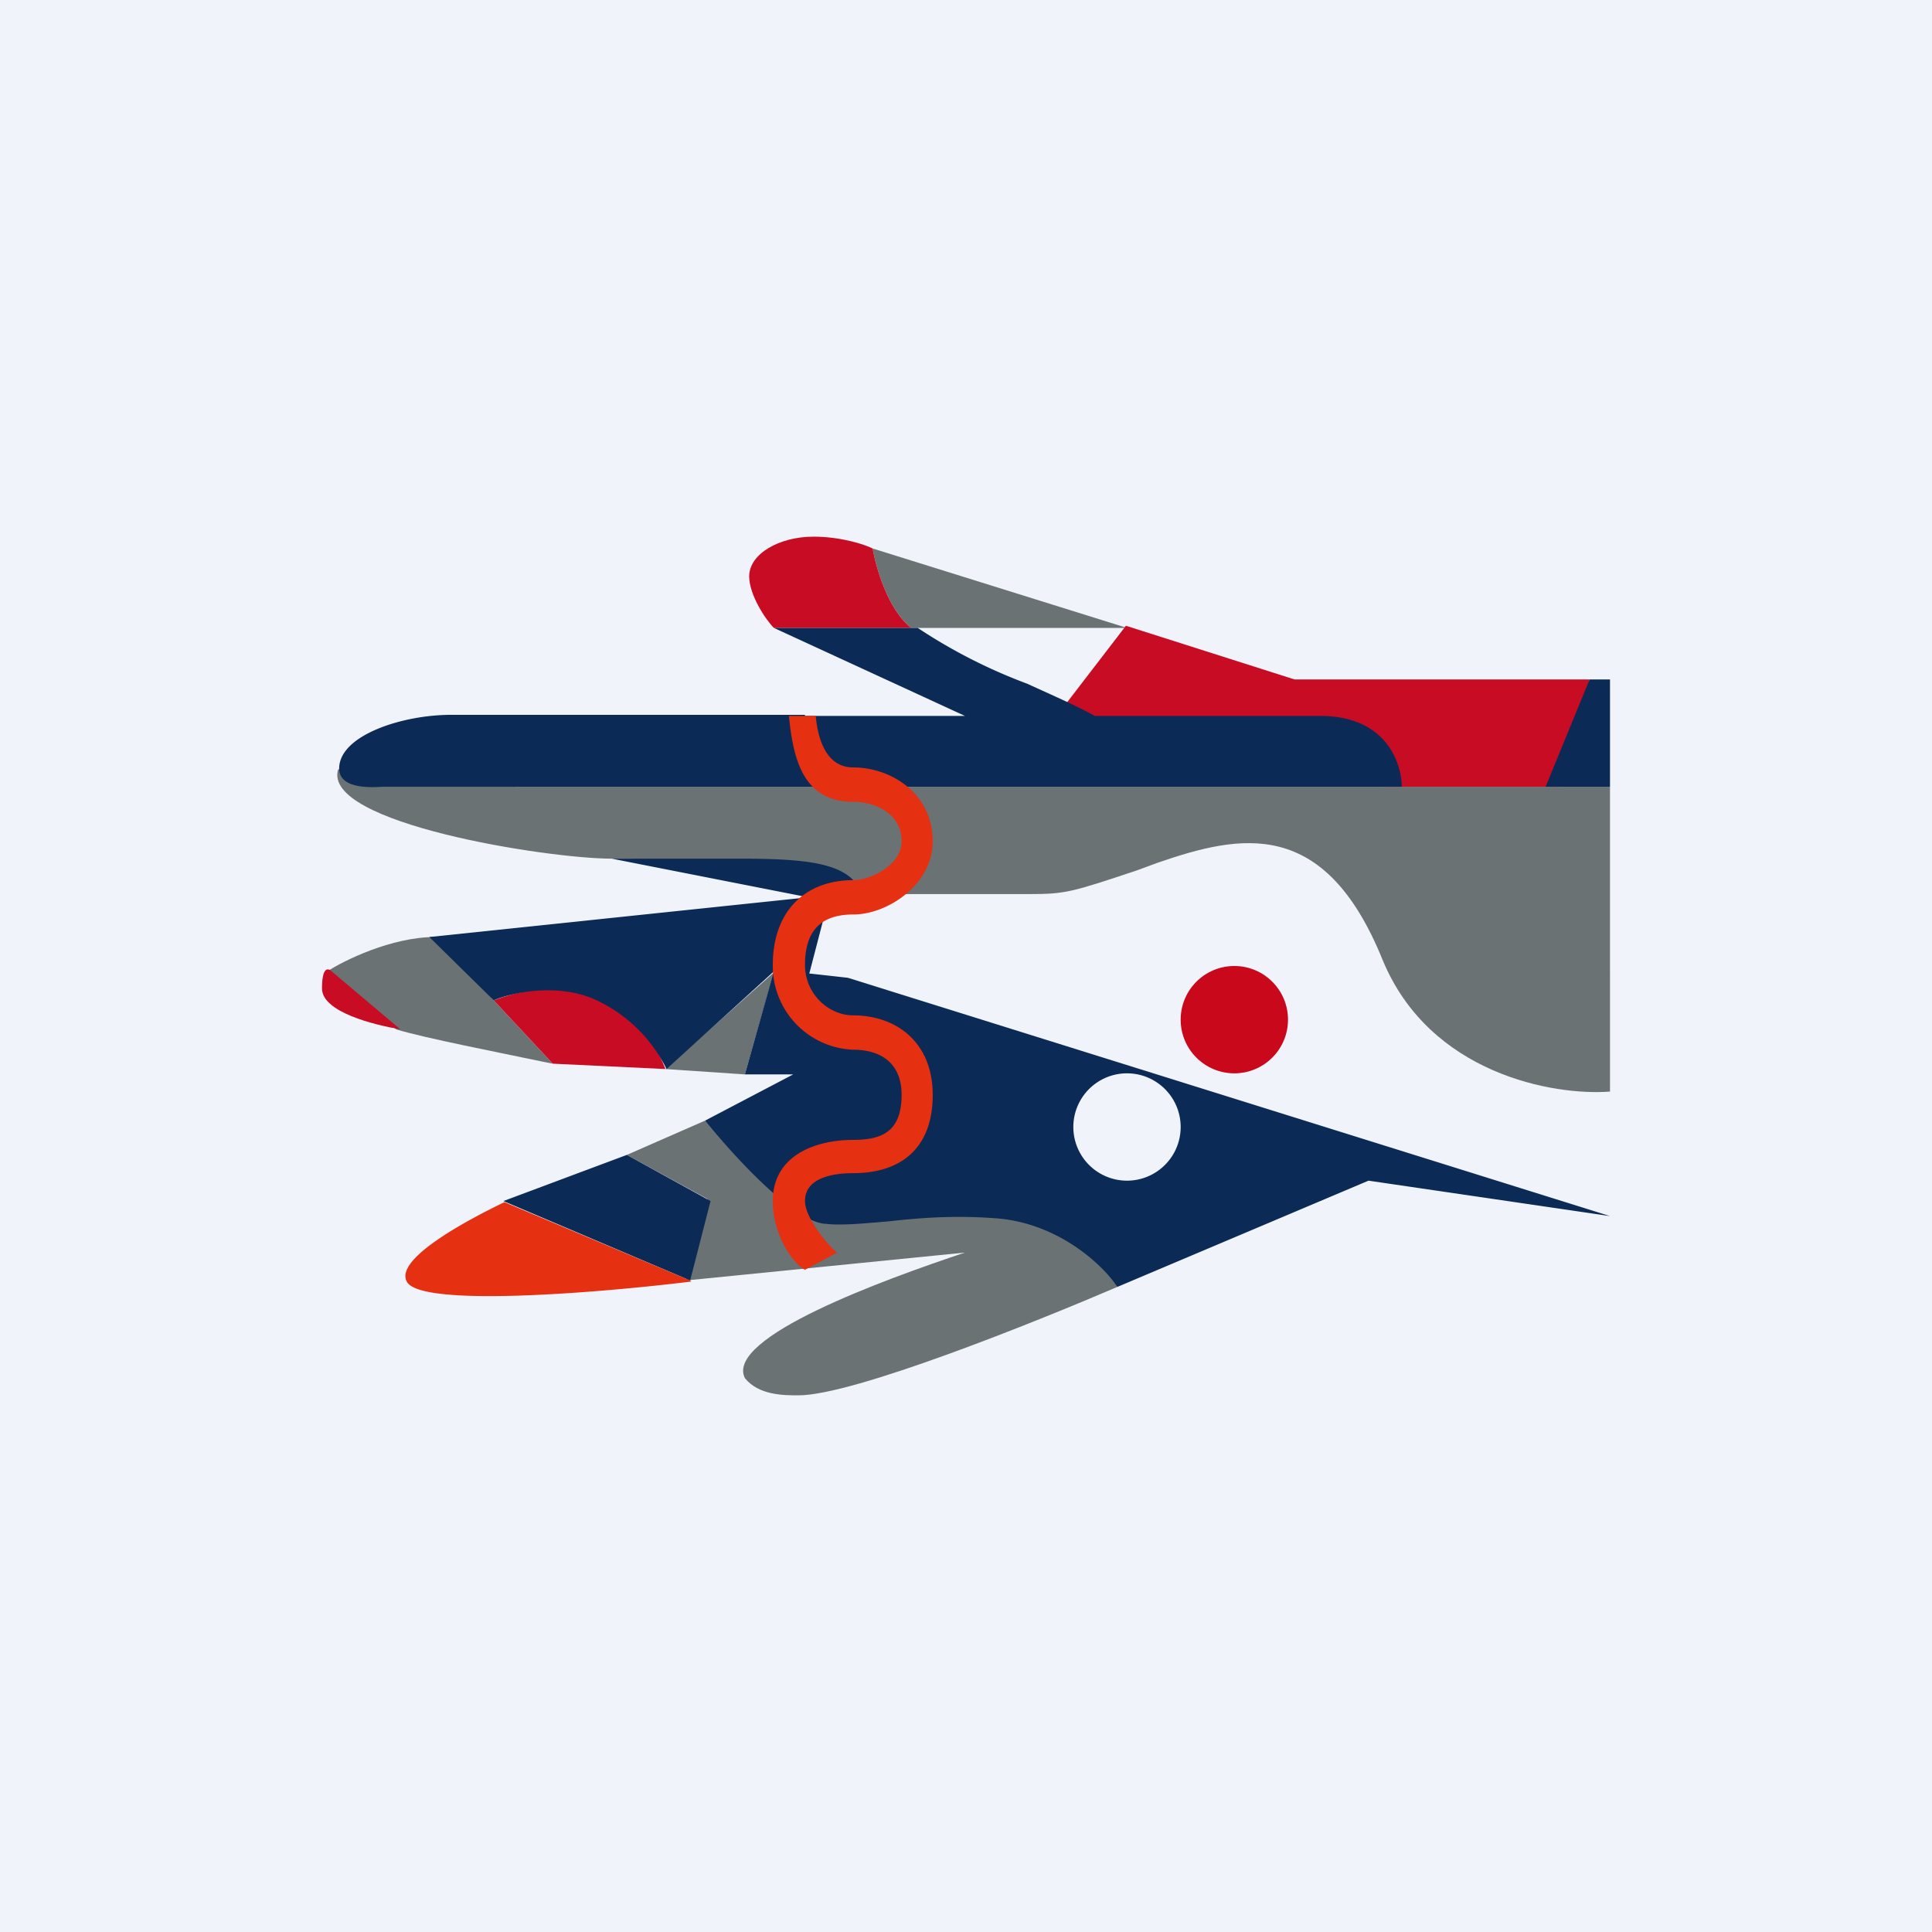 <!-- by TradingView --><svg width="18" height="18" viewBox="0 0 18 18" xmlns="http://www.w3.org/2000/svg"><path fill="#F0F3FA" d="M0 0h18v18H0z"/><path d="M8.5 5.85h2l-2.37-.74c.03.17.14.57.36.74ZM6.2 9.96l1.01-.9-.27.95-.74-.05Zm.37.48.23.16-.02.06c.33.32.79.74.93.74l.54-.04c.34-.03.75-.07 1.02-.07.37 0 1 .27 1.14.7-.77.33-2.46 1.01-2.97 1.01-.14 0-.37 0-.5-.16-.19-.38 1.3-.92 2.05-1.17l-2.6.26.2-.76-.75-.41.73-.32ZM15 8v-.67H4.8L3.6 7l-.45.17C3 7.67 5.1 8 5.7 8c.36 0 1.32.08 1.8.17.4.07.41.07.43.13l.02.03h1.64c.34 0 .4-.02 1-.22l.19-.07c.78-.27 1.56-.43 2.1.9.44 1.07 1.6 1.27 2.12 1.23V8ZM3.05 9.05c.15-.1.6-.32 1-.32l1.1 1.18-.1-.02c-.38-.08-1.1-.22-1.36-.3l-.64-.54Z" fill="#6A7274"/><circle cx="11.5" cy="9.5" r=".5" fill="#C9081B"/><path d="m12.06 6.33-1.57-.5-.63.82c.08.13.28.16.37.16h1.92c.59.13.7.36.74.52h1.65l.27-1h-2.75ZM7.21 5.85h1.28c-.22-.17-.33-.57-.36-.74-.08-.04-.3-.11-.55-.11-.32 0-.6.16-.6.37 0 .17.15.4.23.48ZM6.2 9.96l-1.05-.05-.55-.59c.8-.3 1.37.05 1.6.64ZM3.73 9.59l-.64-.54C3.06 9.02 3 9 3 9.21c0 .22.49.34.73.38Z" fill="#C80C24"/><path fill-rule="evenodd" d="m7.21 5.85 1.78.82H7.5c.04.14.12.34.2.49-.1-.13-.22-.3-.2-.5H4.2c-.45 0-1.04.19-1.04.5 0 .18.26.18.4.17h9.5c0-.2-.13-.66-.76-.66h-2.1c-.16-.09-.39-.19-.63-.3a5 5 0 0 1-1.02-.52H7.2Zm7.6.48-.41 1h.6v-1h-.2ZM7.53 8.36 5.7 8h1.2c.6 0 .95.04 1.09.25.05.09 0 .11-.09.14-.08.03-.19.07-.23.18l-.13.5.36.04 7.1 2.22-2.25-.33-2.34.99c-.13-.2-.55-.6-1.14-.64-.4-.03-.73 0-1 .03-.24.02-.44.04-.6.02-.3-.04-.86-.66-1.1-.96l.82-.43h-.45l.27-.96-1 .91a1.38 1.38 0 0 0-.65-.64c-.36-.17-.8-.07-.96 0L4 8.73l3.53-.37Zm-2.84 2.83 1.15-.43.78.43-.19.74-1.74-.74ZM11 10.5a.5.5 0 1 1-1 0 .5.5 0 0 1 1 0Z" fill="#0B2A56"/><path d="M6.43 11.93 4.7 11.2c-.29.14-1.03.52-.91.74.12.24 1.75.11 2.65 0ZM7.35 6.67h.25c.02.22.1.48.35.48.35 0 .74.24.74.69 0 .4-.42.68-.74.68-.3 0-.45.15-.45.47 0 .27.22.47.45.47.4 0 .74.25.74.74 0 .52-.32.73-.74.73-.16 0-.45.03-.45.26 0 .17.25.45.3.48l-.3.16c-.09-.04-.3-.3-.3-.64 0-.44.42-.57.75-.57.27 0 .45-.08.45-.42 0-.3-.2-.42-.45-.42a.78.78 0 0 1-.75-.79c0-.5.3-.79.75-.79.16 0 .45-.14.45-.36 0-.27-.26-.37-.45-.37-.47 0-.56-.4-.6-.8Z" fill="#E53011"/></svg>